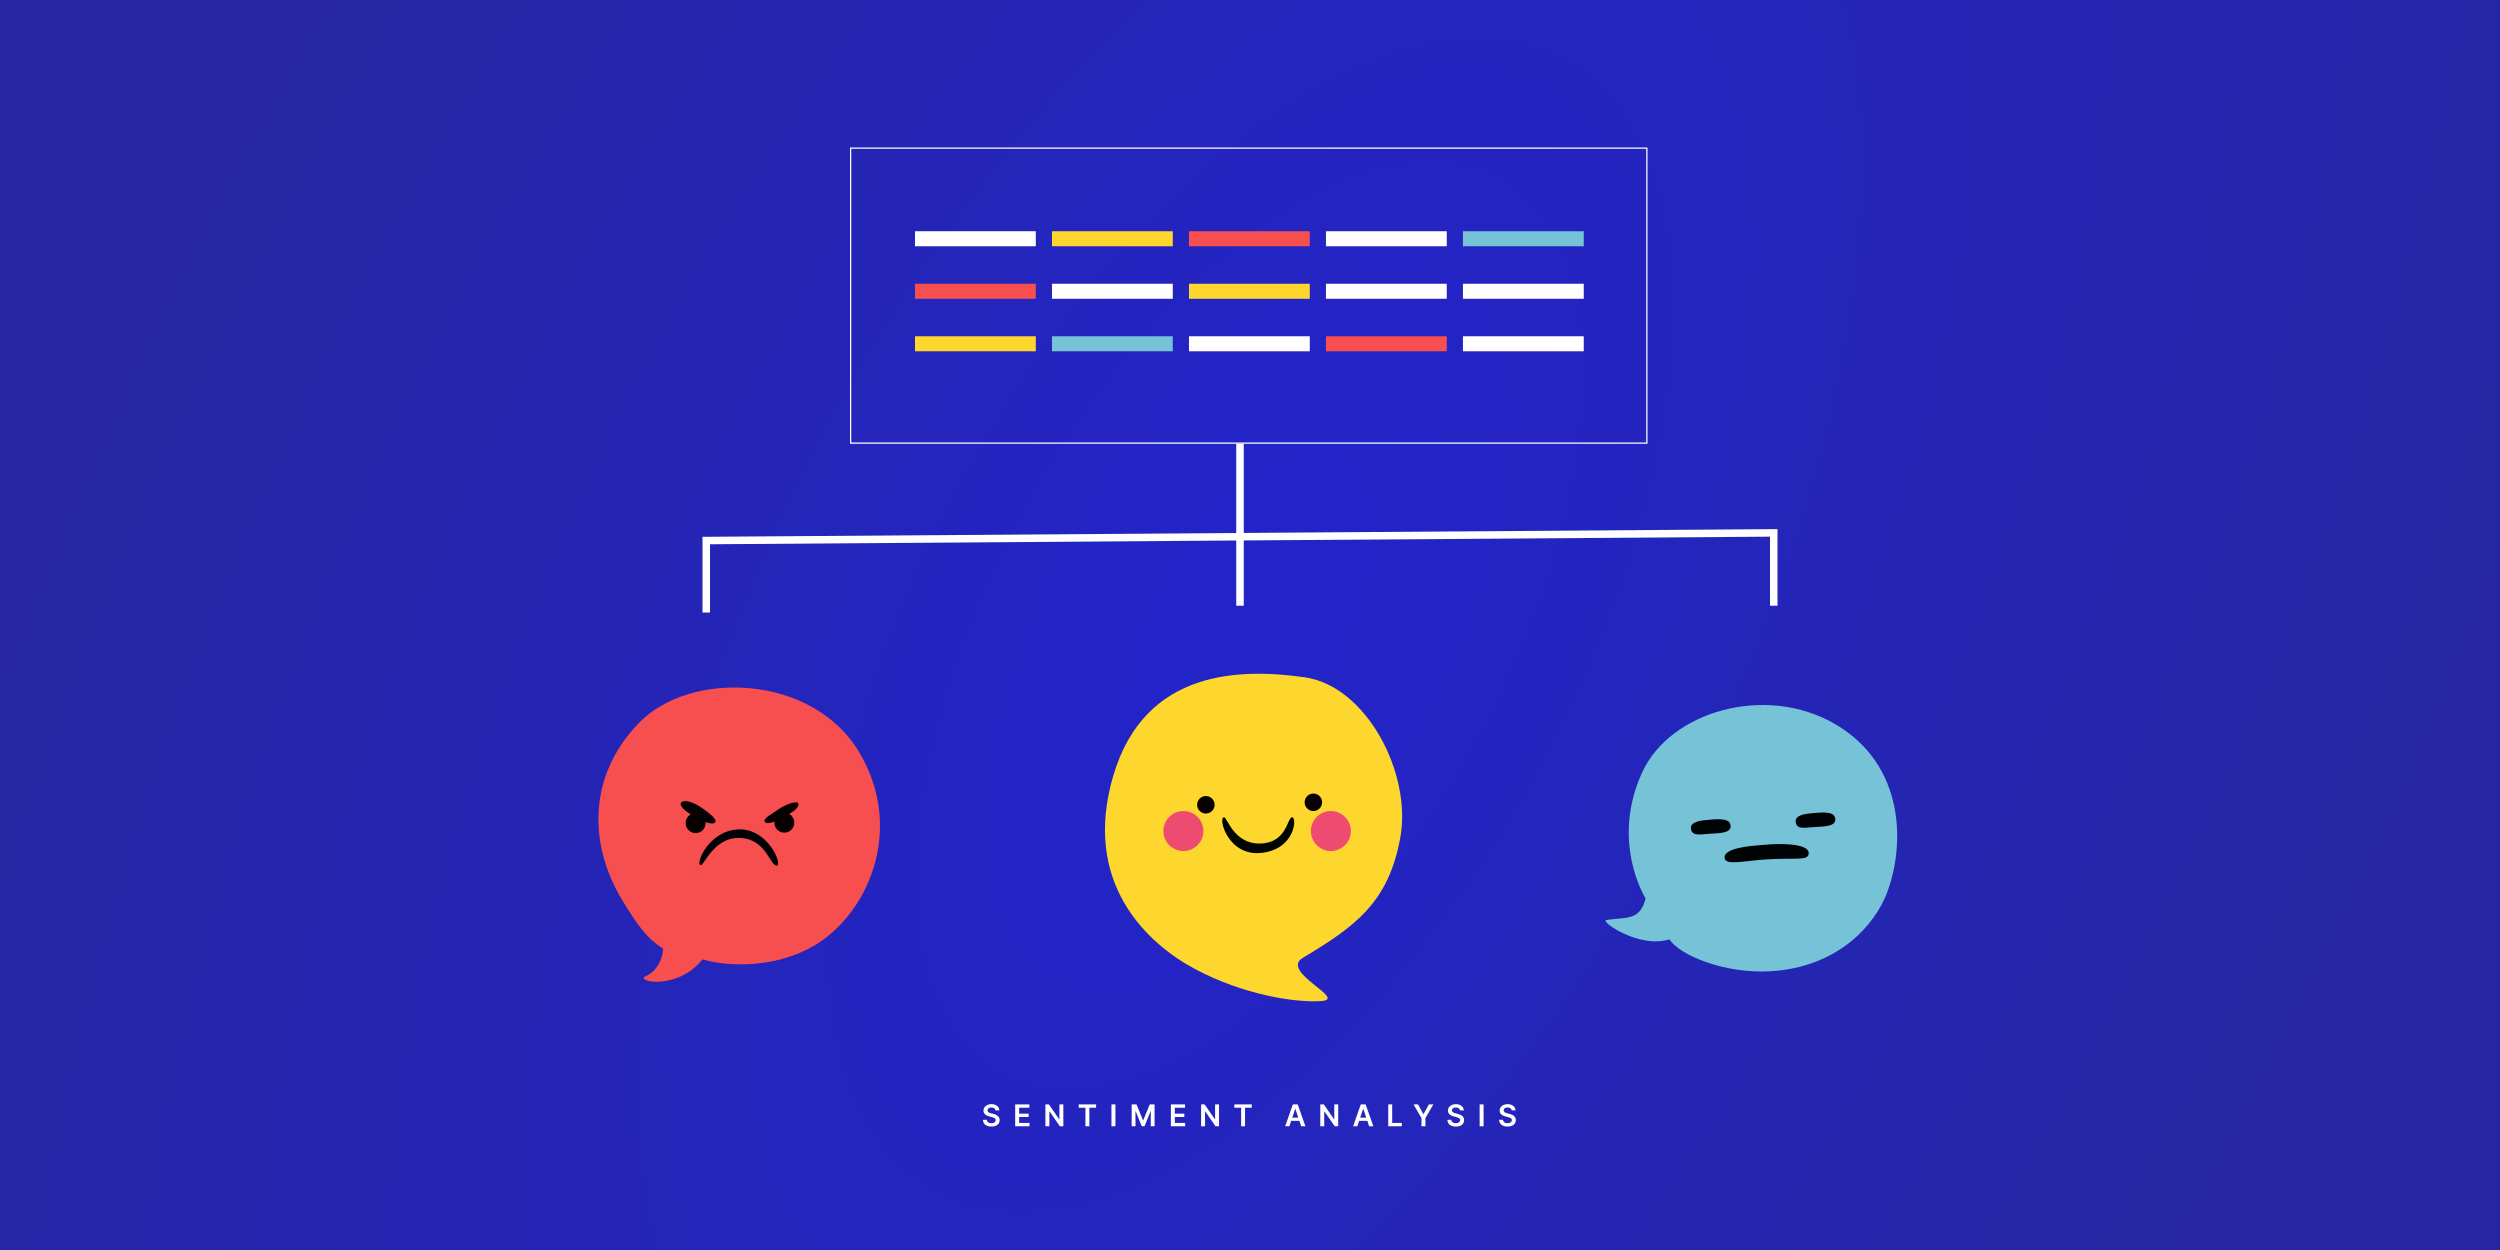 <svg width="2000" height="1000" viewBox="0 0 2000 1000" fill="none" xmlns="http://www.w3.org/2000/svg">
<rect x="0" y="0" width="2000" height="1000" fill="#333333" stroke="none"/>
<rect width="2000" height="1000" fill="url(#paint0_radial_2031_1398)"/>
<path d="M1120.2 670.327C1110.7 721.827 1084.7 740.826 1042.2 766.326C1023.65 777.456 1078.2 799.326 1057.2 800.826C1036.2 802.326 994.7 795.826 956.2 775.326C917.7 754.826 865.2 706.327 890.7 620.327C916.2 534.327 994.2 534.827 1043.7 541.827C1093.2 548.827 1129.7 618.827 1120.2 670.327Z" fill="#FED72E"/>
<circle cx="964.699" cy="643.826" r="7" fill="#070000"/>
<circle cx="1050.7" cy="641.826" r="7" fill="#070000"/>
<circle cx="1064.7" cy="664.826" r="16" fill="#EE4B70"/>
<circle cx="946.699" cy="664.826" r="16" fill="#EE4B70"/>
<path d="M1008.2 674.827C986.699 675.327 981.699 653.327 979.199 653.827C974.199 653.827 982.199 685.326 1009.2 682.326C1036.2 679.326 1037.7 653.827 1033.7 653.827C1029.7 653.827 1029.7 674.327 1008.2 674.827Z" fill="#000500"/>
<path d="M1313.76 617.862C1291.26 666.862 1310 707.862 1316.5 718.862C1311.74 737 1301 733.5 1285 736C1279.7 736.828 1311.24 759.139 1335.5 751.5C1344.5 764.833 1380.74 779.139 1416.5 777C1470.3 773.783 1499.74 740.138 1509.5 714.5C1524.38 675.422 1523.76 611.862 1468.26 579.362C1412.76 546.862 1336.26 568.862 1313.76 617.862Z" fill="#76C2D6"/>
<path d="M1384.47 661C1384.47 655.5 1378.47 654.5 1365.47 656C1356.47 656.629 1351.47 659 1352.97 664C1354.47 669 1359.97 667.5 1367.97 667C1375.97 666.5 1384.47 666.5 1384.47 661Z" fill="#000306"/>
<path d="M1468.24 655.629C1468.24 650.129 1462.24 649.129 1449.24 650.629C1440.24 651.258 1435.24 653.629 1436.74 658.629C1438.24 663.629 1443.74 662.129 1451.74 661.629C1459.74 661.129 1468.24 661.129 1468.24 655.629Z" fill="#000306"/>
<path d="M1446.97 682.491C1446.97 674.484 1422.97 674.499 1409.97 675.999C1400.97 676.628 1378.33 678.259 1379.74 686.62C1380.72 692.5 1394.97 688.656 1413.47 687.5C1436.97 686.031 1446.97 689 1446.97 682.491Z" fill="#000306"/>
<path d="M650.499 756.988C616.099 776.588 577.166 772.154 561.999 767.488C541.5 793 507.5 785 516.5 781C525.5 777 530 767.5 530.5 759C517.502 750.512 510.5 741 497.999 720.488C471.25 676.597 469.499 621.488 510.999 578.488C552.499 535.488 650.499 539.488 687.499 601.988C724.499 664.488 693.499 732.488 650.499 756.988Z" fill="#F74F4F"/>
<path d="M591.28 670.325C571.002 669.923 563.068 692.911 560.541 692.059C555.909 691.633 566.858 664.358 590.859 663.506C614.861 662.654 626.651 692.91 621.177 692.484C615.703 692.058 612.756 670.751 591.28 670.325Z" fill="#000104"/>
<path d="M572 657.988C569.5 660.488 561.5 656.988 552.5 651.488C549 649.321 542.6 644.388 545 641.988C548 638.988 556 642.488 561 645.988C566 649.488 574.5 655.488 572 657.988Z" fill="#070000"/>
<path d="M611.967 657.631C614.467 660.131 622.467 656.631 631.467 651.131C634.967 648.964 640.017 645.527 638.501 642.491C637.501 640.488 628.5 643.49 623.5 646.99C618.5 650.49 609.467 655.131 611.967 657.631Z" fill="#070000"/>
<circle cx="556.5" cy="658.488" r="8" fill="#070000"/>
<circle r="8" transform="matrix(-1 0 0 1 627.451 658.125)" fill="#070000"/>
<path d="M796.451 888.344C796.372 887.599 796.036 887.02 795.445 886.605C794.86 886.19 794.099 885.983 793.161 885.983C792.502 885.983 791.937 886.082 791.465 886.281C790.994 886.48 790.633 886.75 790.383 887.091C790.133 887.432 790.005 887.821 789.999 888.259C789.999 888.622 790.082 888.937 790.247 889.205C790.417 889.472 790.647 889.699 790.937 889.886C791.227 890.068 791.548 890.222 791.9 890.347C792.252 890.472 792.607 890.577 792.965 890.662L794.602 891.071C795.261 891.224 795.894 891.432 796.502 891.693C797.116 891.955 797.664 892.284 798.147 892.682C798.636 893.08 799.022 893.56 799.306 894.122C799.59 894.685 799.732 895.344 799.732 896.099C799.732 897.122 799.471 898.023 798.948 898.801C798.426 899.574 797.67 900.179 796.681 900.616C795.698 901.048 794.508 901.264 793.11 901.264C791.752 901.264 790.573 901.054 789.573 900.634C788.579 900.213 787.801 899.599 787.238 898.793C786.681 897.986 786.38 897.003 786.335 895.844H789.445C789.491 896.452 789.678 896.957 790.008 897.361C790.337 897.764 790.766 898.065 791.295 898.264C791.829 898.463 792.426 898.562 793.085 898.562C793.772 898.562 794.374 898.46 794.891 898.256C795.414 898.045 795.823 897.756 796.119 897.386C796.414 897.011 796.565 896.574 796.57 896.074C796.565 895.619 796.431 895.244 796.17 894.949C795.909 894.648 795.542 894.398 795.07 894.199C794.605 893.994 794.059 893.812 793.434 893.653L791.448 893.142C790.011 892.773 788.874 892.213 788.039 891.463C787.21 890.707 786.795 889.705 786.795 888.455C786.795 887.426 787.073 886.526 787.63 885.753C788.193 884.98 788.957 884.381 789.923 883.955C790.889 883.523 791.982 883.307 793.204 883.307C794.443 883.307 795.528 883.523 796.46 883.955C797.397 884.381 798.133 884.974 798.667 885.736C799.201 886.491 799.477 887.361 799.494 888.344H796.451ZM812.151 901V883.545H823.504V886.196H815.313V890.935H822.915V893.585H815.313V898.349H823.572V901H812.151ZM850.673 883.545V901H847.861L839.636 889.111H839.491V901H836.329V883.545H839.159L847.375 895.443H847.528V883.545H850.673ZM862.951 886.196V883.545H876.878V886.196H871.483V901H868.346V886.196H862.951ZM892.324 883.545V901H889.162V883.545H892.324ZM905.348 883.545H909.217L914.399 896.193H914.604L919.786 883.545H923.655V901H920.621V889.009H920.459L915.635 900.949H913.368L908.544 888.983H908.382V901H905.348V883.545ZM936.698 901V883.545H948.05V886.196H939.86V890.935H947.462V893.585H939.86V898.349H948.119V901H936.698ZM975.22 883.545V901H972.408L964.183 889.111H964.038V901H960.876V883.545H963.706L971.922 895.443H972.075V883.545H975.22ZM987.498 886.196V883.545H1001.42V886.196H996.03V901H992.893V886.196H987.498ZM1031.5 901H1028.13L1034.27 883.545H1038.18L1044.33 901H1040.96L1036.29 887.125H1036.16L1031.5 901ZM1031.61 894.156H1040.82V896.696H1031.61V894.156ZM1070.57 883.545V901H1067.76L1059.54 889.111H1059.39V901H1056.23V883.545H1059.06L1067.27 895.443H1067.43V883.545H1070.57ZM1085.86 901H1082.48L1088.63 883.545H1092.53L1098.69 901H1095.31L1090.65 887.125H1090.51L1085.86 901ZM1085.97 894.156H1095.18V896.696H1085.97V894.156ZM1110.59 901V883.545H1113.75V898.349H1121.44V901H1110.59ZM1130.83 883.545H1134.4L1138.67 891.267H1138.84L1143.11 883.545H1146.68L1140.33 894.489V901H1137.18V894.489L1130.83 883.545ZM1168.01 888.344C1167.93 887.599 1167.59 887.02 1167 886.605C1166.41 886.19 1165.65 885.983 1164.72 885.983C1164.06 885.983 1163.49 886.082 1163.02 886.281C1162.55 886.48 1162.19 886.75 1161.94 887.091C1161.69 887.432 1161.56 887.821 1161.55 888.259C1161.55 888.622 1161.64 888.937 1161.8 889.205C1161.97 889.472 1162.2 889.699 1162.49 889.886C1162.78 890.068 1163.1 890.222 1163.45 890.347C1163.81 890.472 1164.16 890.577 1164.52 890.662L1166.16 891.071C1166.82 891.224 1167.45 891.432 1168.06 891.693C1168.67 891.955 1169.22 892.284 1169.7 892.682C1170.19 893.08 1170.58 893.56 1170.86 894.122C1171.15 894.685 1171.29 895.344 1171.29 896.099C1171.29 897.122 1171.03 898.023 1170.5 898.801C1169.98 899.574 1169.22 900.179 1168.24 900.616C1167.25 901.048 1166.06 901.264 1164.66 901.264C1163.31 901.264 1162.13 901.054 1161.13 900.634C1160.13 900.213 1159.36 899.599 1158.79 898.793C1158.24 897.986 1157.93 897.003 1157.89 895.844H1161C1161.05 896.452 1161.23 896.957 1161.56 897.361C1161.89 897.764 1162.32 898.065 1162.85 898.264C1163.38 898.463 1163.98 898.562 1164.64 898.562C1165.33 898.562 1165.93 898.46 1166.45 898.256C1166.97 898.045 1167.38 897.756 1167.67 897.386C1167.97 897.011 1168.12 896.574 1168.13 896.074C1168.12 895.619 1167.99 895.244 1167.72 894.949C1167.46 894.648 1167.1 894.398 1166.63 894.199C1166.16 893.994 1165.61 893.812 1164.99 893.653L1163 893.142C1161.57 892.773 1160.43 892.213 1159.59 891.463C1158.76 890.707 1158.35 889.705 1158.35 888.455C1158.35 887.426 1158.63 886.526 1159.18 885.753C1159.75 884.98 1160.51 884.381 1161.48 883.955C1162.44 883.523 1163.54 883.307 1164.76 883.307C1166 883.307 1167.08 883.523 1168.01 883.955C1168.95 884.381 1169.69 884.974 1170.22 885.736C1170.76 886.491 1171.03 887.361 1171.05 888.344H1168.01ZM1186.87 883.545V901H1183.71V883.545H1186.87ZM1209.38 888.344C1209.3 887.599 1208.96 887.02 1208.37 886.605C1207.79 886.19 1207.03 885.983 1206.09 885.983C1205.43 885.983 1204.86 886.082 1204.39 886.281C1203.92 886.48 1203.56 886.75 1203.31 887.091C1203.06 887.432 1202.93 887.821 1202.93 888.259C1202.93 888.622 1203.01 888.937 1203.17 889.205C1203.34 889.472 1203.57 889.699 1203.86 889.886C1204.15 890.068 1204.47 890.222 1204.83 890.347C1205.18 890.472 1205.53 890.577 1205.89 890.662L1207.53 891.071C1208.19 891.224 1208.82 891.432 1209.43 891.693C1210.04 891.955 1210.59 892.284 1211.07 892.682C1211.56 893.08 1211.95 893.56 1212.23 894.122C1212.52 894.685 1212.66 895.344 1212.66 896.099C1212.66 897.122 1212.4 898.023 1211.87 898.801C1211.35 899.574 1210.6 900.179 1209.61 900.616C1208.62 901.048 1207.43 901.264 1206.04 901.264C1204.68 901.264 1203.5 901.054 1202.5 900.634C1201.51 900.213 1200.73 899.599 1200.16 898.793C1199.61 897.986 1199.31 897.003 1199.26 895.844H1202.37C1202.42 896.452 1202.6 896.957 1202.93 897.361C1203.26 897.764 1203.69 898.065 1204.22 898.264C1204.76 898.463 1205.35 898.562 1206.01 898.562C1206.7 898.562 1207.3 898.46 1207.82 898.256C1208.34 898.045 1208.75 897.756 1209.05 897.386C1209.34 897.011 1209.49 896.574 1209.5 896.074C1209.49 895.619 1209.36 895.244 1209.1 894.949C1208.84 894.648 1208.47 894.398 1208 894.199C1207.53 893.994 1206.99 893.812 1206.36 893.653L1204.37 893.142C1202.94 892.773 1201.8 892.213 1200.97 891.463C1200.14 890.707 1199.72 889.705 1199.72 888.455C1199.72 887.426 1200 886.526 1200.56 885.753C1201.12 884.98 1201.88 884.381 1202.85 883.955C1203.82 883.523 1204.91 883.307 1206.13 883.307C1207.37 883.307 1208.45 883.523 1209.39 883.955C1210.32 884.381 1211.06 884.974 1211.59 885.736C1212.13 886.491 1212.4 887.361 1212.42 888.344H1209.38Z" fill="white"/>
<rect x="732" y="184.988" width="96.642" height="12.023" fill="white"/>
<rect x="841.59" y="184.988" width="96.642" height="12.023" fill="#FED72E"/>
<rect x="951.18" y="184.988" width="96.642" height="12.023" fill="#F74F4F"/>
<rect x="1060.77" y="184.988" width="96.642" height="12.023" fill="white"/>
<rect x="1170.36" y="184.988" width="96.642" height="12.023" fill="#76C2D6"/>
<rect x="732" y="227" width="96.642" height="12.023" fill="#F74F4F"/>
<rect x="841.59" y="227" width="96.642" height="12.023" fill="white"/>
<rect x="951.18" y="227" width="96.642" height="12.023" fill="#FED72E"/>
<rect x="1060.77" y="227" width="96.642" height="12.023" fill="white"/>
<rect x="1170.36" y="227" width="96.642" height="12.023" fill="white"/>
<rect x="732" y="269.012" width="96.642" height="12.023" fill="#FED72E"/>
<rect x="841.59" y="269.012" width="96.642" height="12.023" fill="#76C2D6"/>
<rect x="951.18" y="269.012" width="96.642" height="12.023" fill="white"/>
<rect x="1060.77" y="269.012" width="96.642" height="12.023" fill="#F74F4F"/>
<rect x="1170.36" y="269.012" width="96.642" height="12.023" fill="white"/>
<path d="M1419 484.609V426.312L992 429.375M565 490V432.438L992 429.375M992 429.375V355M992 429.375V484.609" stroke="white" stroke-width="6" stroke-miterlimit="10"/>
<rect x="680.5" y="118.5" width="637" height="236" stroke="white"/>
<defs>
<radialGradient id="paint0_radial_2031_1398" cx="0" cy="0" r="1" gradientUnits="userSpaceOnUse" gradientTransform="translate(1000 500) rotate(30.137) scale(897.288 1794.58)">
<stop offset="0.05" stop-color="#2324C8"/>
<stop offset="1" stop-color="#2526A0"/>
</radialGradient>
</defs>
</svg>
